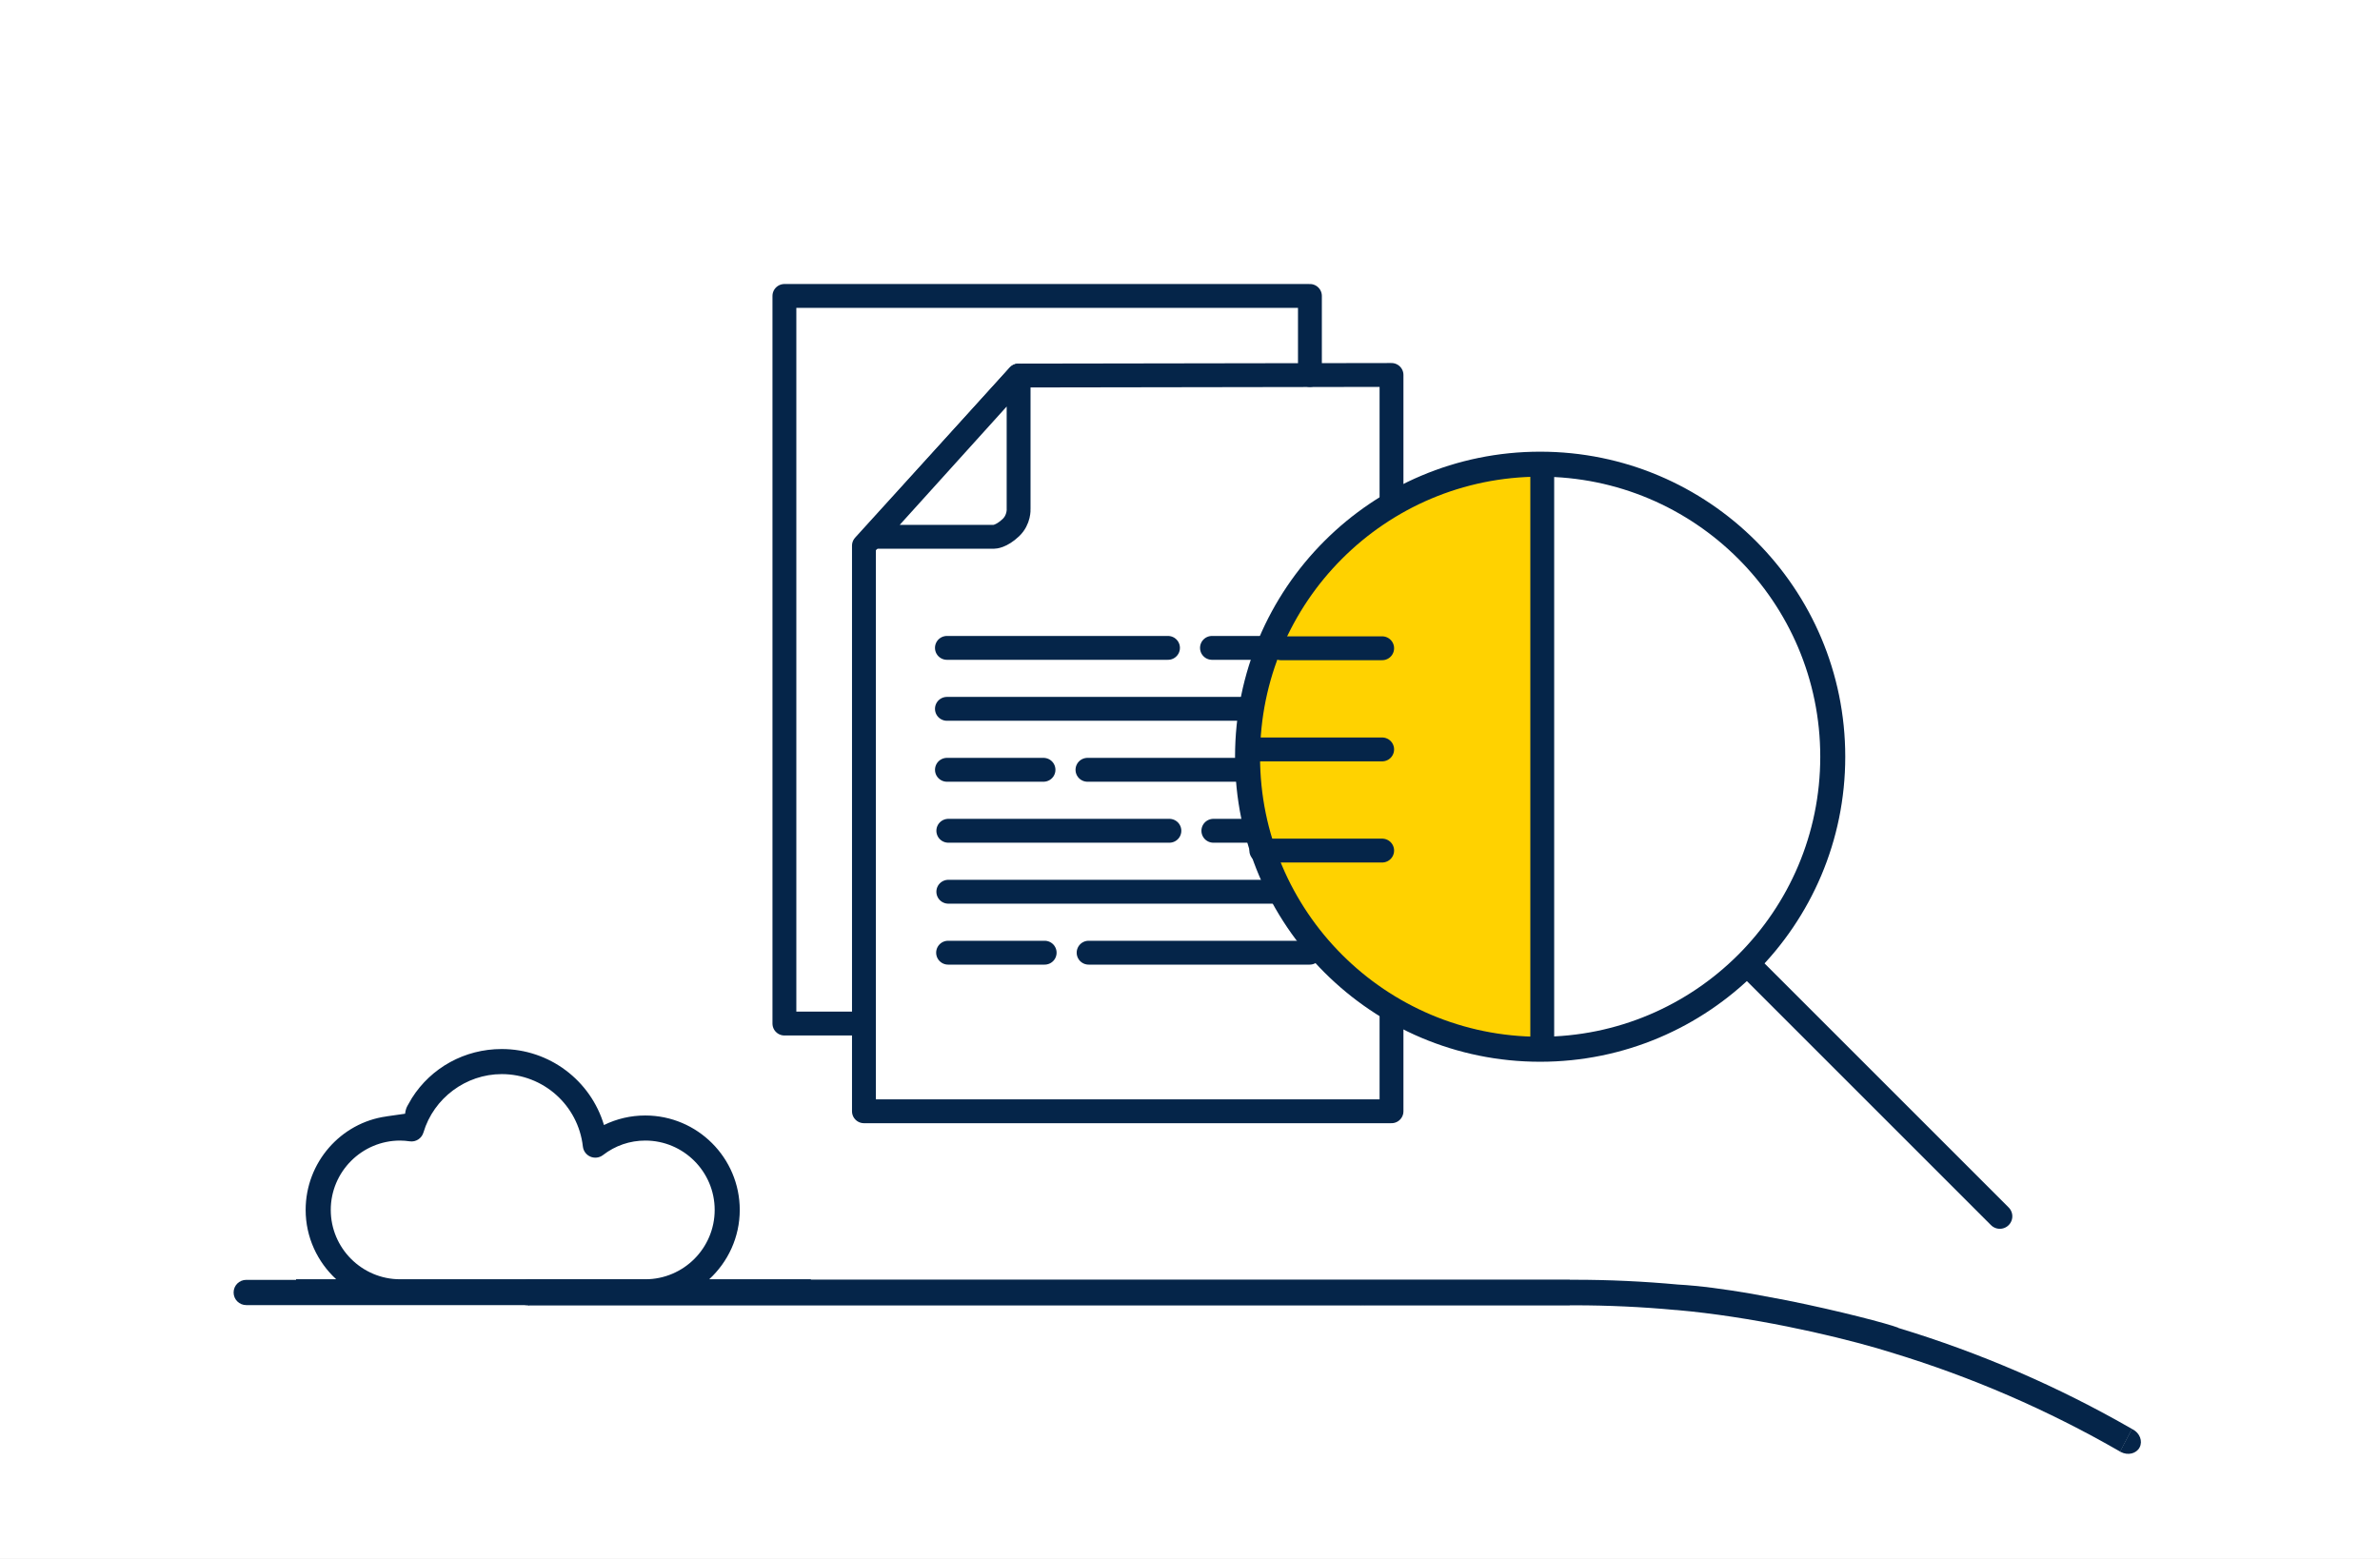 <svg width="377" height="247" viewBox="0 0 377 247" fill="none" xmlns="http://www.w3.org/2000/svg">
<rect x="0" y="0" width="377" height="247" fill="#808080" stroke="none"/>
<rect width="377" height="247" transform="matrix(-1 0 0 1 377 0)" fill="white"/>
<path d="M337.701 226.4L337.822 226.463C338.951 227.054 339.444 228.335 338.924 229.327C338.403 230.321 337.071 230.645 335.943 230.054L335.822 229.991L337.701 226.399V226.4Z" fill="#052549"/>
<path d="M83.704 202.767H249.411C254.843 202.767 260.349 203.022 265.78 203.524C269.212 203.713 273.289 204.268 277.426 204.979L283.006 206.021C291.444 207.717 299.042 209.734 300.644 210.35C300.678 210.364 300.694 210.397 300.729 210.411C313.656 214.332 326.047 219.688 337.722 226.41L335.847 230.002C324.399 223.396 312.247 218.135 299.564 214.288C298.52 213.975 297.363 213.619 297.292 213.601C289.858 211.453 277.327 208.599 265.593 207.565C265.531 207.565 265.468 207.565 265.404 207.558C260.097 207.065 254.717 206.815 249.409 206.815H215.623C215.592 206.817 215.565 206.833 215.535 206.833C215.504 206.833 215.477 206.818 215.446 206.815H83.703V202.768L83.704 202.767Z" fill="#052549"/>
<path d="M83.812 206.813H83.675C82.401 206.813 81.371 205.909 81.371 204.79C81.371 203.672 82.401 202.767 83.675 202.767H83.812V206.811V206.813Z" fill="#052549"/>
<path d="M39.004 202.781H248.655V206.782H216.217C216.187 206.784 216.16 206.8 216.131 206.8C216.102 206.8 216.075 206.784 216.044 206.782H39.005C37.898 206.782 37.004 205.888 37.004 204.783C37.004 203.677 37.898 202.783 39.005 202.783L39.004 202.781Z" fill="#052549"/>
<path d="M220.42 59.409L161.349 59.501L136.851 86.46V176.071H220.42V59.409Z" fill="white" stroke="#052549" stroke-width="3.78" stroke-linecap="round" stroke-linejoin="round"/>
<path d="M138.267 85.048H157.473C157.473 85.048 158.596 85.048 160.119 83.603C161.467 82.323 161.35 80.644 161.35 80.644V59.501L138.267 85.048Z" fill="white" stroke="#052549" stroke-width="3.78" stroke-linecap="round" stroke-linejoin="round"/>
<path d="M207.496 59.409V46.89H124.252V162.173H136.528" stroke="#052549" stroke-width="3.78" stroke-linecap="round" stroke-linejoin="round"/>
<path d="M207.279 112.309H149.995" stroke="#052549" stroke-width="3.78" stroke-linecap="round" stroke-linejoin="round"/>
<path d="M185.015 102.651H149.994" stroke="#052549" stroke-width="3.78" stroke-linecap="round" stroke-linejoin="round"/>
<path d="M207.496 141.288H150.215" stroke="#052549" stroke-width="3.78" stroke-linecap="round" stroke-linejoin="round"/>
<path d="M207.279 102.651H191.98" stroke="#052549" stroke-width="3.78" stroke-linecap="round" stroke-linejoin="round"/>
<path d="M172.258 121.968H207.279" stroke="#052549" stroke-width="3.78" stroke-linecap="round" stroke-linejoin="round"/>
<path d="M149.997 121.968H165.295" stroke="#052549" stroke-width="3.78" stroke-linecap="round" stroke-linejoin="round"/>
<path d="M185.236 131.629H150.215" stroke="#052549" stroke-width="3.78" stroke-linecap="round" stroke-linejoin="round"/>
<path d="M207.496 131.629H192.2" stroke="#052549" stroke-width="3.78" stroke-linecap="round" stroke-linejoin="round"/>
<path d="M172.44 150.946H207.461" stroke="#052549" stroke-width="3.78" stroke-linecap="round" stroke-linejoin="round"/>
<path d="M150.18 150.946H165.478" stroke="#052549" stroke-width="3.78" stroke-linecap="round" stroke-linejoin="round"/>
<path d="M244.253 165.957C218.814 165.957 198.192 145.335 198.192 119.896C198.192 94.458 218.814 73.836 244.253 73.836C269.691 73.836 290.313 94.458 290.313 119.896C290.313 145.335 269.691 165.957 244.253 165.957Z" fill="white"/>
<path d="M277.159 153.092L316.779 192.712" stroke="#052549" stroke-width="3.96" stroke-linecap="round" stroke-linejoin="round"/>
<path d="M243.625 73.76L244.297 82.64L244.579 166.243L233.194 164.983L219.397 159.595L204.099 145.654L197.713 129.76L197.135 112.309L203.736 96.126L216.625 82.201L236.424 73.922L243.625 73.76Z" fill="#FFD200"/>
<path d="M218.939 102.712H202.885" stroke="#052549" stroke-width="3.78" stroke-linecap="round" stroke-linejoin="round"/>
<path d="M218.939 118.739H199.011" stroke="#052549" stroke-width="3.78" stroke-linecap="round" stroke-linejoin="round"/>
<path d="M218.939 134.766H199.796" stroke="#052549" stroke-width="3.78" stroke-linecap="round" stroke-linejoin="round"/>
<path d="M244.298 74.16V164.369" stroke="#052549" stroke-width="3.78" stroke-linecap="round" stroke-linejoin="round"/>
<path d="M243.965 166.246C218.367 166.246 197.615 145.495 197.615 119.896C197.615 94.298 218.367 73.546 243.965 73.546C269.564 73.546 290.315 94.298 290.315 119.896C290.315 145.495 269.564 166.246 243.965 166.246Z" stroke="#052549" stroke-width="3.96" stroke-miterlimit="10"/>
<path d="M46.897 202.689H53.258C50.29 199.953 48.416 196.045 48.416 191.7C48.418 184.183 53.976 177.88 61.218 176.888V176.881L64.168 176.46C64.168 176.46 64.207 175.81 64.539 175.214L65.255 173.965C68.306 169.157 73.612 166.21 79.473 166.21C87.06 166.21 93.567 171.214 95.671 178.251C97.698 177.257 99.916 176.74 102.216 176.74C110.467 176.74 117.18 183.451 117.18 191.702C117.18 196.047 115.306 199.955 112.338 202.691H128.444V206.667H46.897V202.691V202.689ZM63.38 202.689H102.218C108.277 202.689 113.207 197.759 113.207 191.7C113.207 185.641 108.277 180.713 102.218 180.713C99.777 180.713 97.461 181.507 95.519 183.008C94.951 183.447 94.186 183.543 93.529 183.265C92.867 182.985 92.41 182.371 92.329 181.658C91.591 175.117 86.065 170.183 79.477 170.183C73.798 170.183 68.697 173.986 67.077 179.43C66.798 180.371 65.878 180.979 64.899 180.832C64.402 180.763 63.898 180.713 63.381 180.713C57.324 180.713 52.394 185.643 52.394 191.7C52.394 197.757 57.322 202.689 63.381 202.689H63.38Z" fill="#052549"/>
</svg>

